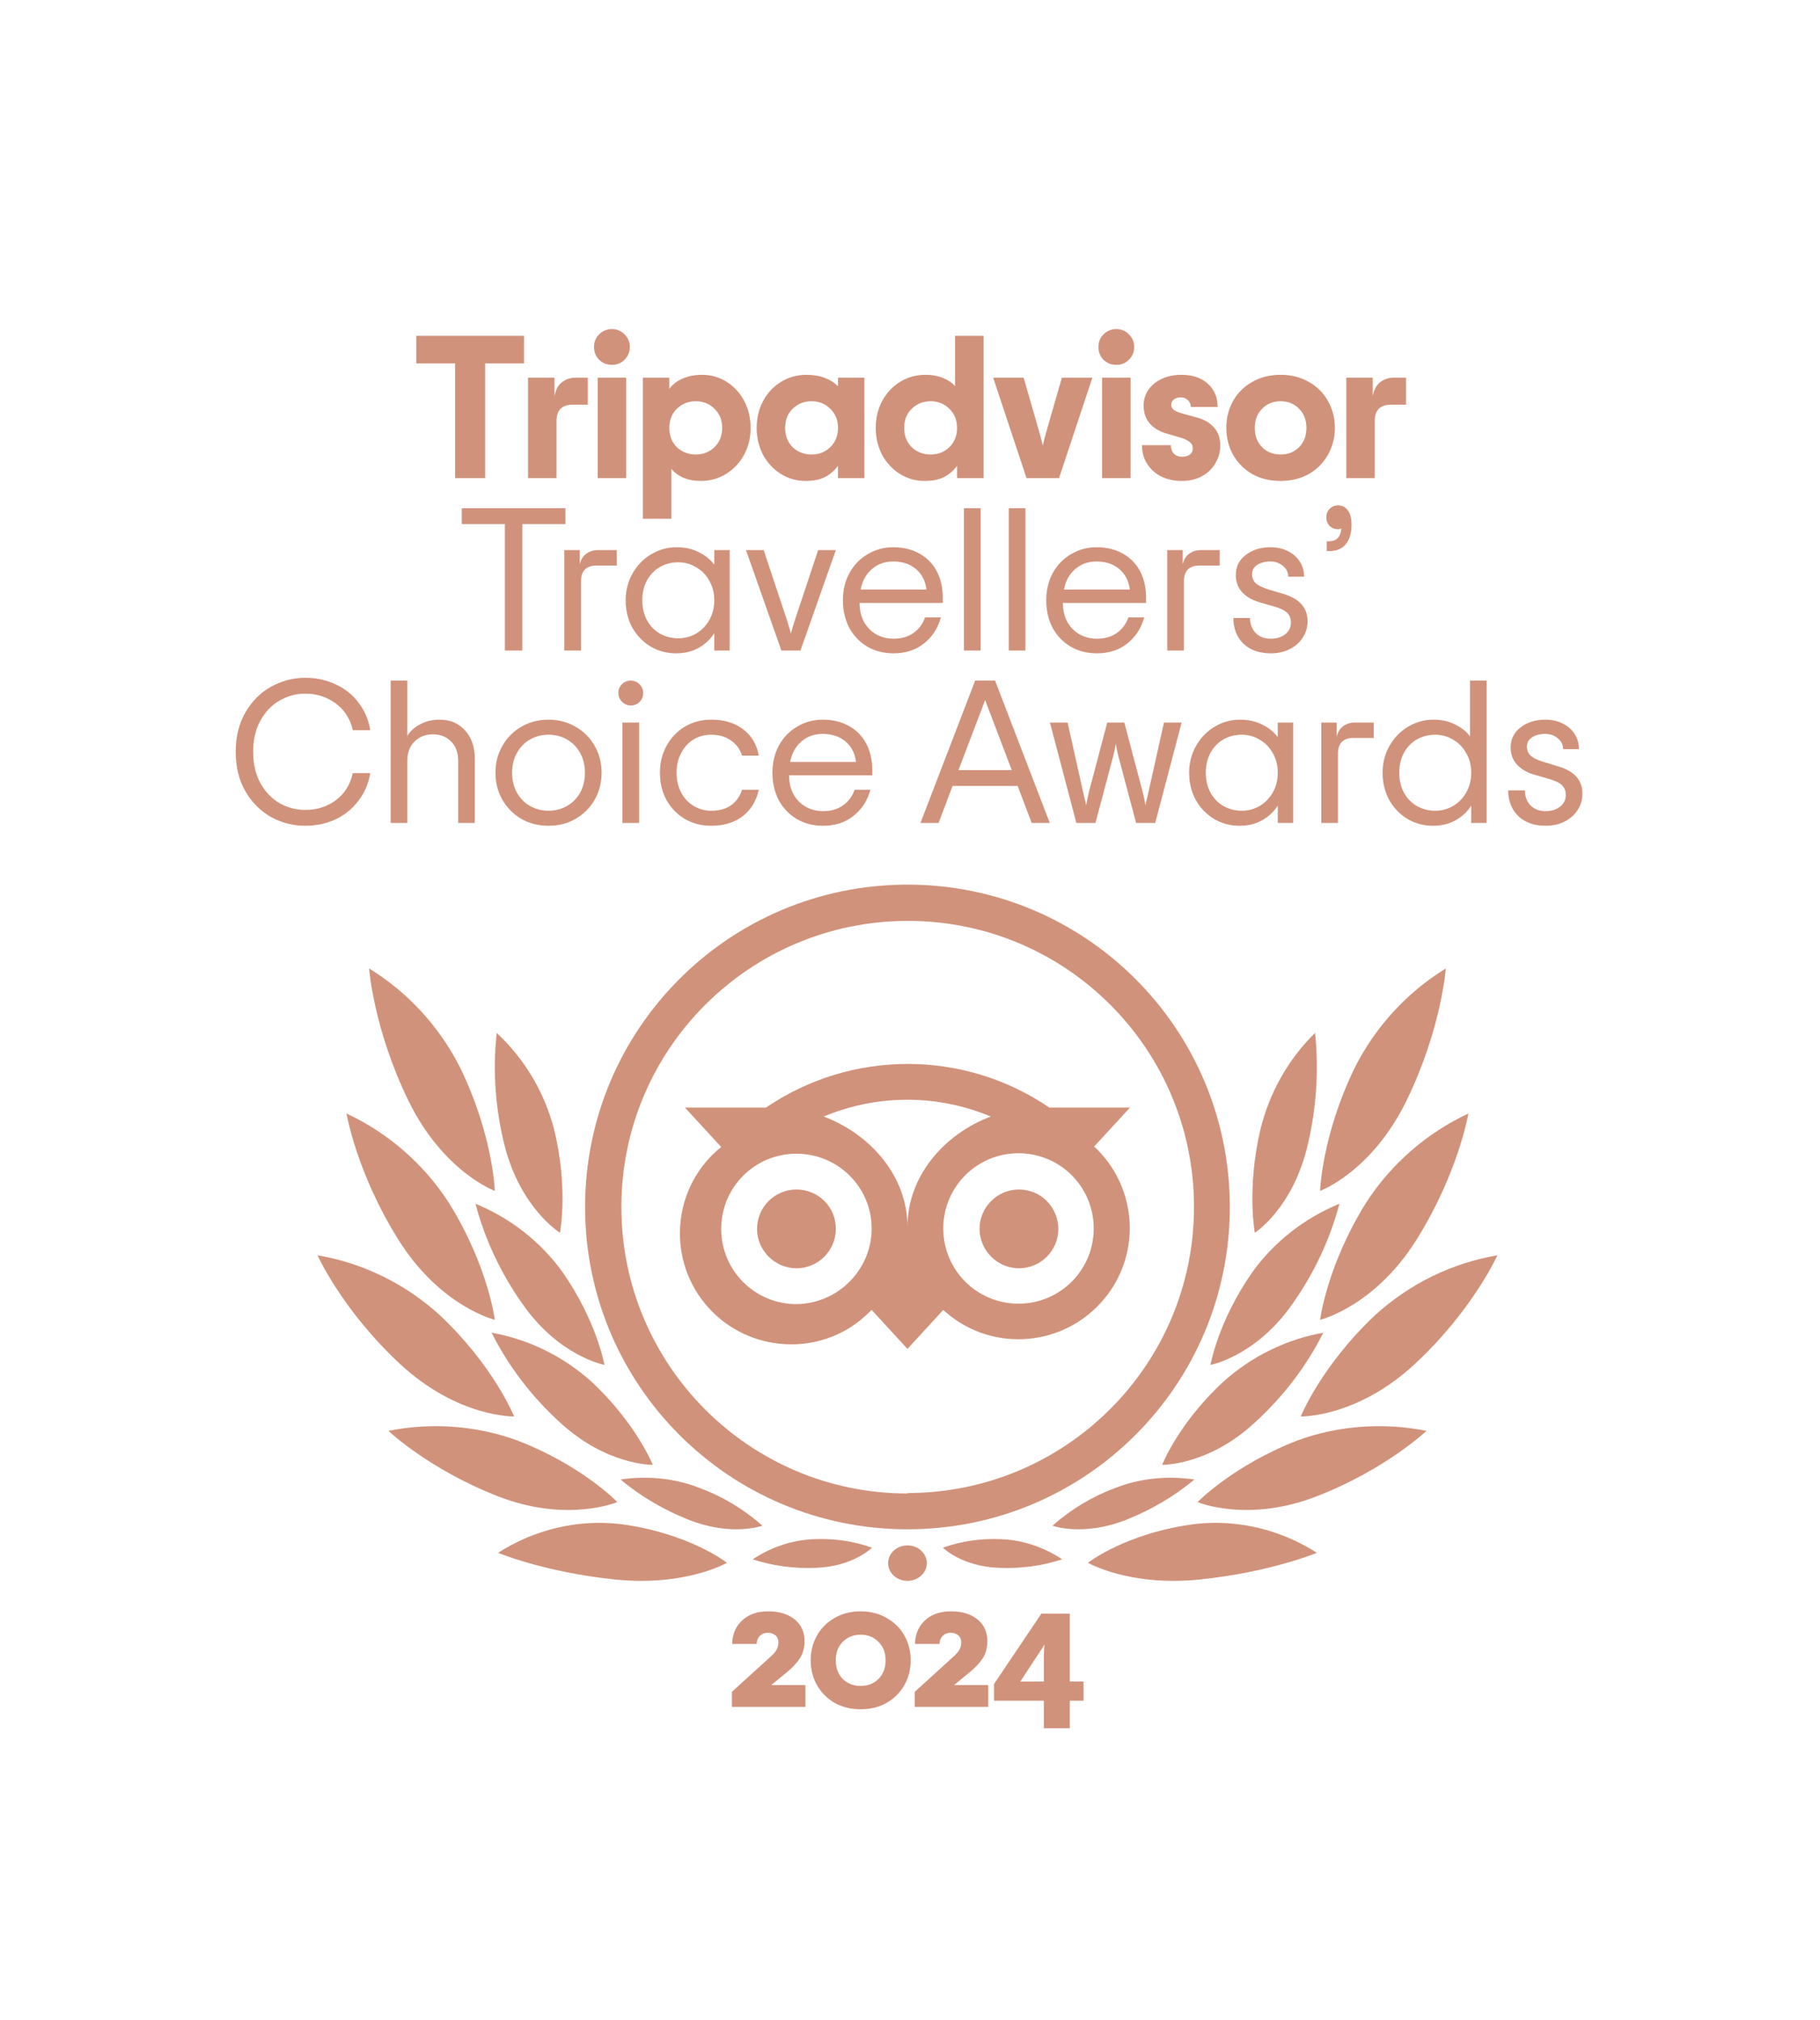 <svg xmlns="http://www.w3.org/2000/svg" width="109" height="121" viewBox="0 0 109 121" fill="none"><path d="M54.347 94.688C54.987 94.688 55.506 94.213 55.506 93.626C55.506 93.04 54.987 92.564 54.347 92.564C53.708 92.564 53.189 93.04 53.189 93.626C53.189 94.213 53.708 94.688 54.347 94.688Z" fill="#D1927B"></path><path d="M54.348 52.986C43.676 52.986 35.041 61.62 35.041 72.293C35.041 82.965 43.676 91.599 54.348 91.599C65.02 91.599 73.654 82.965 73.654 72.293C73.654 61.62 65.02 52.986 54.348 52.986ZM54.348 89.454C44.882 89.454 37.214 81.758 37.214 72.293C37.214 62.827 44.909 55.158 54.375 55.158C63.84 55.158 71.509 62.827 71.509 72.293C71.509 81.758 63.813 89.427 54.348 89.427V89.454ZM50.057 73.607C50.057 74.92 48.985 75.966 47.698 75.966C46.411 75.966 45.338 74.894 45.338 73.607C45.338 72.319 46.384 71.247 47.698 71.247C49.012 71.247 50.057 72.293 50.057 73.58V73.607ZM63.384 73.607C63.384 74.92 62.312 75.966 61.025 75.966C59.738 75.966 58.665 74.894 58.665 73.607C58.665 72.319 59.711 71.247 61.025 71.247C62.339 71.247 63.358 72.293 63.384 73.58V73.607ZM65.503 68.7L67.675 66.34H62.848C57.726 62.854 50.996 62.854 45.874 66.34H41.021L43.193 68.7C40.324 71.006 39.895 75.215 42.201 78.058C44.507 80.9 48.717 81.356 51.559 79.05C51.774 78.862 51.988 78.674 52.203 78.46L54.348 80.793L56.493 78.46C59.201 80.954 63.411 80.766 65.905 78.058C68.399 75.35 68.211 71.14 65.503 68.646V68.7ZM47.698 78.111C45.204 78.111 43.193 76.1 43.193 73.607C43.193 71.113 45.204 69.102 47.698 69.102C50.192 69.102 52.203 71.113 52.203 73.58C52.203 76.047 50.192 78.085 47.698 78.111ZM54.348 73.472C54.348 70.496 52.176 67.949 49.334 66.876C52.525 65.535 56.144 65.535 59.335 66.876C56.493 67.949 54.348 70.496 54.348 73.472ZM60.998 78.085C58.504 78.085 56.493 76.073 56.493 73.58C56.493 71.086 58.504 69.075 60.998 69.075C63.492 69.075 65.503 71.086 65.503 73.58C65.503 76.073 63.492 78.085 60.998 78.085Z" fill="#D1927B"></path><path d="M43.536 93.604C43.536 93.604 41.225 91.79 37.054 91.275C34.531 91.004 31.98 91.627 29.829 93.008C29.829 93.008 32.618 94.173 36.842 94.606C41.066 95.04 43.536 93.604 43.536 93.604Z" fill="#D1927B"></path><path d="M36.972 89.969C36.972 89.969 34.888 87.782 30.96 86.27C28.501 85.379 25.829 85.19 23.264 85.703C23.264 85.703 25.669 87.998 29.811 89.618C33.952 91.238 36.972 89.969 36.972 89.969Z" fill="#D1927B"></path><path d="M30.793 84.841C30.793 84.841 29.565 81.804 26.334 78.767C24.277 76.896 21.741 75.648 19.017 75.188C19.017 75.188 20.485 78.469 23.957 81.695C27.429 84.922 30.793 84.841 30.793 84.841Z" fill="#D1927B"></path><path d="M29.635 79.051C29.635 79.051 29.234 75.814 26.88 72.037C25.382 69.717 23.242 67.856 20.754 66.695C20.754 66.695 21.343 70.23 23.857 74.249C26.372 78.269 29.635 79.051 29.635 79.051Z" fill="#D1927B"></path><path d="M29.636 71.329C29.636 71.329 29.53 68.019 27.575 63.982C26.333 61.506 24.431 59.434 22.106 58.008C22.106 58.008 22.37 61.641 24.457 65.92C26.544 70.199 29.636 71.329 29.636 71.329Z" fill="#D1927B"></path><path d="M39.096 87.738C39.096 87.738 38.098 85.261 35.455 82.784C33.757 81.249 31.68 80.226 29.442 79.822C30.44 81.815 31.815 83.618 33.487 85.153C36.318 87.791 39.096 87.738 39.096 87.738Z" fill="#D1927B"></path><path d="M45.66 91.384C44.555 90.4 43.267 89.628 41.899 89.122C40.4 88.537 38.769 88.377 37.165 88.617C38.401 89.654 39.795 90.453 41.268 91.038C43.845 92.049 45.66 91.384 45.66 91.384Z" fill="#D1927B"></path><path d="M52.223 92.7C51.104 92.297 49.904 92.136 48.732 92.19C47.426 92.243 46.173 92.673 45.08 93.397C46.306 93.8 47.586 93.961 48.865 93.907C51.104 93.827 52.223 92.7 52.223 92.7Z" fill="#D1927B"></path><path d="M36.2 81.753C36.2 81.753 35.745 79.132 33.688 76.191C32.378 74.373 30.561 72.955 28.477 72.1C29.038 74.239 30 76.271 31.283 78.089C33.474 81.245 36.2 81.753 36.2 81.753Z" fill="#D1927B"></path><path d="M33.536 73.837C33.536 73.837 34.057 71.174 33.179 67.624C32.602 65.418 31.422 63.427 29.747 61.867C29.5 64.127 29.665 66.386 30.214 68.592C31.175 72.385 33.536 73.837 33.536 73.837Z" fill="#D1927B"></path><path d="M65.159 93.604C65.159 93.604 67.47 91.79 71.641 91.275C74.165 91.004 76.715 91.627 78.867 93.008C78.867 93.008 76.077 94.173 71.853 94.606C67.63 95.04 65.159 93.604 65.159 93.604Z" fill="#D1927B"></path><path d="M71.723 89.969C71.723 89.969 73.838 87.782 77.72 86.27C80.183 85.379 82.861 85.19 85.431 85.703C85.431 85.703 83.021 87.998 78.871 89.618C74.722 91.238 71.723 89.969 71.723 89.969Z" fill="#D1927B"></path><path d="M77.901 84.841C77.901 84.841 79.13 81.804 82.361 78.767C84.417 76.896 86.954 75.648 89.678 75.188C89.678 75.188 88.209 78.469 84.738 81.695C81.266 84.922 77.901 84.841 77.901 84.841Z" fill="#D1927B"></path><path d="M79.06 79.051C79.06 79.051 79.461 75.814 81.815 72.037C83.313 69.717 85.453 67.856 87.941 66.695C87.941 66.695 87.352 70.23 84.838 74.249C82.323 78.269 79.06 79.051 79.06 79.051Z" fill="#D1927B"></path><path d="M79.06 71.329C79.06 71.329 79.165 68.019 81.12 63.982C82.362 61.506 84.264 59.434 86.589 58.008C86.589 58.008 86.325 61.641 84.238 65.92C82.151 70.199 79.06 71.329 79.06 71.329Z" fill="#D1927B"></path><path d="M69.6 87.738C69.6 87.738 70.57 85.261 73.24 82.784C74.939 81.249 77.015 80.226 79.253 79.822C78.255 81.815 76.88 83.618 75.208 85.153C72.404 87.791 69.6 87.738 69.6 87.738Z" fill="#D1927B"></path><path d="M63.035 91.384C64.14 90.4 65.428 89.628 66.796 89.122C68.295 88.537 69.926 88.377 71.53 88.617C70.294 89.654 68.9 90.453 67.427 91.038C64.85 92.049 63.035 91.384 63.035 91.384Z" fill="#D1927B"></path><path d="M56.471 92.7C57.591 92.297 58.79 92.136 59.963 92.19C61.269 92.243 62.522 92.673 63.614 93.397C62.388 93.8 61.109 93.961 59.83 93.907C57.591 93.827 56.471 92.7 56.471 92.7Z" fill="#D1927B"></path><path d="M72.495 81.753C72.495 81.753 72.949 79.132 75.007 76.191C76.316 74.373 78.133 72.955 80.218 72.1C79.656 74.239 78.695 76.271 77.412 78.089C75.221 81.245 72.495 81.753 72.495 81.753Z" fill="#D1927B"></path><path d="M75.152 73.837C75.152 73.837 74.655 71.174 75.492 67.624C76.041 65.418 77.165 63.427 78.76 61.867C78.995 64.127 78.838 66.386 78.316 68.592C77.427 72.385 75.152 73.837 75.152 73.837Z" fill="#D1927B"></path><path d="M31.383 21.769H29.058V28.636H27.256V21.769H24.93V20.113H31.383V21.769ZM35.205 22.621V24.24H34.304C33.654 24.24 33.33 24.565 33.33 25.214V28.636H31.625V22.621H33.208V23.741C33.273 23.36 33.419 23.079 33.647 22.901C33.882 22.714 34.154 22.621 34.462 22.621H35.205ZM36.648 21.854C36.347 21.854 36.092 21.752 35.88 21.549C35.678 21.338 35.576 21.083 35.576 20.782C35.576 20.482 35.678 20.23 35.88 20.027C36.092 19.817 36.347 19.711 36.648 19.711C36.948 19.711 37.2 19.817 37.403 20.027C37.614 20.23 37.719 20.482 37.719 20.782C37.719 21.083 37.614 21.338 37.403 21.549C37.2 21.752 36.948 21.854 36.648 21.854ZM35.795 22.621H37.5V28.636H35.795V22.621ZM38.503 22.621H40.086V23.291C40.264 23.039 40.524 22.836 40.865 22.682C41.214 22.527 41.608 22.45 42.046 22.45C42.59 22.45 43.085 22.593 43.531 22.877C43.978 23.161 44.327 23.546 44.578 24.033C44.83 24.512 44.956 25.044 44.956 25.628C44.956 26.213 44.826 26.748 44.566 27.235C44.306 27.714 43.949 28.096 43.495 28.38C43.04 28.664 42.533 28.806 41.973 28.806C41.575 28.806 41.222 28.741 40.914 28.611C40.613 28.473 40.378 28.295 40.207 28.076V31.071H38.503V22.621ZM41.669 27.223C42.115 27.223 42.488 27.077 42.789 26.785C43.097 26.485 43.251 26.099 43.251 25.628C43.251 25.157 43.097 24.776 42.789 24.484C42.488 24.183 42.115 24.033 41.669 24.033C41.222 24.033 40.845 24.183 40.536 24.484C40.236 24.776 40.086 25.157 40.086 25.628C40.086 26.099 40.236 26.485 40.536 26.785C40.845 27.077 41.222 27.223 41.669 27.223ZM48.251 28.806C47.699 28.806 47.2 28.664 46.754 28.38C46.307 28.096 45.954 27.714 45.694 27.235C45.443 26.748 45.317 26.213 45.317 25.628C45.317 25.044 45.443 24.512 45.694 24.033C45.954 23.546 46.311 23.161 46.766 22.877C47.221 22.593 47.732 22.45 48.3 22.45C48.714 22.45 49.079 22.511 49.396 22.633C49.712 22.755 49.976 22.921 50.187 23.132V22.621H51.77V28.636H50.187V27.905C49.976 28.189 49.716 28.412 49.408 28.575C49.099 28.729 48.714 28.806 48.251 28.806ZM48.604 27.223C49.051 27.223 49.424 27.077 49.724 26.785C50.033 26.485 50.187 26.099 50.187 25.628C50.187 25.157 50.033 24.776 49.724 24.484C49.424 24.183 49.051 24.033 48.604 24.033C48.158 24.033 47.781 24.183 47.472 24.484C47.172 24.776 47.022 25.157 47.022 25.628C47.022 26.099 47.172 26.485 47.472 26.785C47.781 27.077 48.158 27.223 48.604 27.223ZM55.382 28.806C54.83 28.806 54.331 28.664 53.884 28.38C53.438 28.096 53.085 27.714 52.825 27.235C52.573 26.748 52.448 26.213 52.448 25.628C52.448 25.044 52.573 24.512 52.825 24.033C53.085 23.546 53.442 23.161 53.897 22.877C54.351 22.593 54.862 22.45 55.431 22.45C55.836 22.45 56.19 22.515 56.49 22.645C56.79 22.767 57.026 22.929 57.196 23.132V20.113H58.901V28.636H57.318V27.905C57.107 28.189 56.847 28.412 56.539 28.575C56.23 28.729 55.845 28.806 55.382 28.806ZM55.735 27.223C56.181 27.223 56.555 27.077 56.855 26.785C57.164 26.485 57.318 26.099 57.318 25.628C57.318 25.157 57.164 24.776 56.855 24.484C56.555 24.183 56.181 24.033 55.735 24.033C55.288 24.033 54.911 24.183 54.603 24.484C54.302 24.776 54.152 25.157 54.152 25.628C54.152 26.099 54.302 26.485 54.603 26.785C54.911 27.077 55.288 27.223 55.735 27.223ZM59.481 22.621H61.307L62.22 25.799C62.31 26.107 62.387 26.403 62.452 26.688C62.517 26.403 62.594 26.107 62.683 25.799L63.596 22.621H65.423L63.426 28.636H61.478L59.481 22.621ZM66.855 21.854C66.555 21.854 66.299 21.752 66.088 21.549C65.885 21.338 65.784 21.083 65.784 20.782C65.784 20.482 65.885 20.23 66.088 20.027C66.299 19.817 66.555 19.711 66.855 19.711C67.156 19.711 67.407 19.817 67.61 20.027C67.821 20.23 67.927 20.482 67.927 20.782C67.927 21.083 67.821 21.338 67.61 21.549C67.407 21.752 67.156 21.854 66.855 21.854ZM66.003 22.621H67.707V28.636H66.003V22.621ZM70.768 28.806C70.33 28.806 69.928 28.721 69.563 28.55C69.206 28.372 68.922 28.12 68.71 27.795C68.499 27.471 68.394 27.093 68.394 26.663H70.123C70.123 26.874 70.184 27.045 70.305 27.174C70.427 27.296 70.59 27.357 70.793 27.357C70.995 27.357 71.154 27.312 71.267 27.223C71.381 27.134 71.438 27.012 71.438 26.858C71.438 26.696 71.373 26.566 71.243 26.468C71.113 26.363 70.906 26.27 70.622 26.188L69.831 25.957C69.417 25.835 69.088 25.632 68.844 25.348C68.609 25.064 68.491 24.711 68.491 24.289C68.491 23.932 68.589 23.615 68.784 23.339C68.987 23.055 69.258 22.836 69.599 22.682C69.94 22.527 70.318 22.45 70.732 22.45C71.422 22.45 71.957 22.629 72.339 22.986C72.728 23.335 72.923 23.798 72.923 24.374H71.316C71.316 24.22 71.259 24.086 71.146 23.972C71.04 23.859 70.898 23.802 70.719 23.802C70.549 23.802 70.411 23.842 70.305 23.924C70.2 24.005 70.147 24.106 70.147 24.228C70.147 24.366 70.2 24.476 70.305 24.557C70.411 24.63 70.59 24.703 70.841 24.776L71.718 25.019C72.14 25.133 72.473 25.332 72.716 25.616C72.96 25.892 73.082 26.249 73.082 26.688C73.082 27.069 72.984 27.422 72.789 27.747C72.603 28.072 72.335 28.331 71.986 28.526C71.637 28.713 71.231 28.806 70.768 28.806ZM76.695 28.806C76.053 28.806 75.485 28.668 74.99 28.392C74.503 28.108 74.122 27.722 73.846 27.235C73.578 26.748 73.444 26.213 73.444 25.628C73.444 25.044 73.578 24.508 73.846 24.021C74.122 23.534 74.503 23.153 74.99 22.877C75.485 22.593 76.053 22.45 76.695 22.45C77.336 22.45 77.9 22.593 78.387 22.877C78.882 23.153 79.264 23.534 79.532 24.021C79.808 24.508 79.946 25.044 79.946 25.628C79.946 26.213 79.808 26.748 79.532 27.235C79.264 27.722 78.882 28.108 78.387 28.392C77.9 28.668 77.336 28.806 76.695 28.806ZM76.695 27.223C77.141 27.223 77.51 27.077 77.803 26.785C78.095 26.485 78.241 26.099 78.241 25.628C78.241 25.157 78.095 24.776 77.803 24.484C77.51 24.183 77.141 24.033 76.695 24.033C76.248 24.033 75.879 24.183 75.587 24.484C75.295 24.776 75.148 25.157 75.148 25.628C75.148 26.099 75.295 26.485 75.587 26.785C75.879 27.077 76.248 27.223 76.695 27.223ZM84.209 22.621V24.24H83.308C82.659 24.24 82.334 24.565 82.334 25.214V28.636H80.629V22.621H82.212V23.741C82.277 23.36 82.423 23.079 82.651 22.901C82.886 22.714 83.158 22.621 83.466 22.621H84.209ZM33.864 31.39H31.283V38.963H30.236V31.39H27.655V30.44H33.864V31.39ZM36.939 32.948V33.874H35.733C35.108 33.874 34.796 34.19 34.796 34.823V38.963H33.797V32.948H34.723V33.8C34.788 33.517 34.917 33.305 35.112 33.167C35.307 33.021 35.547 32.948 35.831 32.948H36.939ZM40.489 39.133C39.929 39.133 39.418 38.995 38.955 38.719C38.492 38.435 38.127 38.054 37.859 37.575C37.599 37.088 37.47 36.548 37.47 35.956C37.47 35.371 37.608 34.836 37.883 34.348C38.16 33.861 38.529 33.48 38.992 33.204C39.462 32.92 39.969 32.778 40.513 32.778C41.017 32.778 41.459 32.875 41.84 33.07C42.23 33.257 42.543 33.508 42.778 33.825V32.948H43.703V38.963H42.778V37.928C42.543 38.293 42.23 38.586 41.84 38.805C41.451 39.024 41 39.133 40.489 39.133ZM40.623 38.232C41.005 38.232 41.358 38.139 41.682 37.952C42.015 37.758 42.279 37.49 42.474 37.149C42.677 36.8 42.778 36.402 42.778 35.956C42.778 35.509 42.677 35.115 42.474 34.775C42.279 34.425 42.015 34.158 41.682 33.971C41.358 33.776 41.005 33.679 40.623 33.679C40.225 33.679 39.86 33.772 39.527 33.959C39.203 34.145 38.943 34.413 38.748 34.762C38.561 35.111 38.468 35.509 38.468 35.956C38.468 36.402 38.561 36.8 38.748 37.149C38.943 37.498 39.203 37.766 39.527 37.952C39.86 38.139 40.225 38.232 40.623 38.232ZM44.677 32.948H45.736L47.149 37.197C47.254 37.538 47.327 37.786 47.368 37.94C47.408 37.786 47.482 37.538 47.587 37.197L48.999 32.948H50.059L47.94 38.963H46.796L44.677 32.948ZM56.461 36.114H51.481C51.481 36.552 51.57 36.934 51.749 37.258C51.935 37.583 52.183 37.831 52.491 38.001C52.8 38.172 53.141 38.257 53.514 38.257C53.993 38.257 54.395 38.139 54.719 37.904C55.044 37.668 55.272 37.36 55.401 36.978H56.351C56.172 37.628 55.832 38.151 55.328 38.549C54.833 38.939 54.228 39.133 53.514 39.133C52.93 39.133 52.406 38.999 51.944 38.732C51.481 38.456 51.12 38.078 50.86 37.599C50.608 37.112 50.482 36.564 50.482 35.956C50.482 35.347 50.612 34.803 50.872 34.324C51.14 33.837 51.505 33.46 51.968 33.192C52.431 32.916 52.942 32.778 53.502 32.778C54.094 32.778 54.614 32.904 55.06 33.155C55.507 33.399 55.852 33.748 56.095 34.202C56.339 34.657 56.461 35.188 56.461 35.797V36.114ZM53.49 33.63C52.995 33.63 52.572 33.78 52.224 34.081C51.874 34.373 51.647 34.783 51.542 35.31H55.486C55.422 34.791 55.211 34.381 54.853 34.081C54.496 33.78 54.042 33.63 53.49 33.63ZM57.73 30.44H58.729V38.963H57.73V30.44ZM60.414 30.44H61.413V38.963H60.414V30.44ZM68.638 36.114H63.658C63.658 36.552 63.747 36.934 63.926 37.258C64.112 37.583 64.36 37.831 64.668 38.001C64.977 38.172 65.318 38.257 65.691 38.257C66.17 38.257 66.572 38.139 66.897 37.904C67.221 37.668 67.449 37.36 67.579 36.978H68.528C68.35 37.628 68.009 38.151 67.505 38.549C67.01 38.939 66.406 39.133 65.691 39.133C65.107 39.133 64.583 38.999 64.121 38.732C63.658 38.456 63.297 38.078 63.037 37.599C62.785 37.112 62.66 36.564 62.66 35.956C62.66 35.347 62.789 34.803 63.049 34.324C63.317 33.837 63.682 33.46 64.145 33.192C64.608 32.916 65.119 32.778 65.679 32.778C66.272 32.778 66.791 32.904 67.238 33.155C67.684 33.399 68.029 33.748 68.272 34.202C68.516 34.657 68.638 35.188 68.638 35.797V36.114ZM65.667 33.63C65.172 33.63 64.75 33.78 64.401 34.081C64.052 34.373 63.824 34.783 63.719 35.31H67.664C67.599 34.791 67.388 34.381 67.031 34.081C66.673 33.78 66.219 33.63 65.667 33.63ZM73.049 32.948V33.874H71.843C71.218 33.874 70.906 34.19 70.906 34.823V38.963H69.907V32.948H70.833V33.8C70.898 33.517 71.028 33.305 71.222 33.167C71.417 33.021 71.657 32.948 71.941 32.948H73.049ZM76.106 39.133C75.417 39.133 74.869 38.939 74.463 38.549C74.065 38.151 73.866 37.64 73.866 37.015H74.865C74.865 37.372 74.974 37.668 75.193 37.904C75.421 38.139 75.725 38.257 76.106 38.257C76.456 38.257 76.744 38.167 76.971 37.989C77.198 37.81 77.312 37.579 77.312 37.295C77.312 37.043 77.235 36.844 77.081 36.698C76.926 36.552 76.663 36.426 76.289 36.321L75.4 36.065C74.97 35.935 74.629 35.732 74.378 35.456C74.134 35.18 74.012 34.844 74.012 34.446C74.012 33.943 74.211 33.541 74.609 33.24C75.007 32.932 75.498 32.778 76.082 32.778C76.48 32.778 76.829 32.855 77.129 33.009C77.438 33.163 77.677 33.374 77.848 33.642C78.018 33.91 78.103 34.211 78.103 34.543H77.154C77.154 34.283 77.048 34.068 76.837 33.898C76.634 33.719 76.382 33.63 76.082 33.63C75.766 33.63 75.502 33.699 75.291 33.837C75.088 33.975 74.986 34.162 74.986 34.397C74.986 34.616 75.064 34.799 75.218 34.945C75.38 35.083 75.636 35.205 75.985 35.31L76.874 35.578C77.831 35.862 78.31 36.406 78.31 37.21C78.31 37.575 78.213 37.904 78.018 38.196C77.831 38.488 77.568 38.719 77.227 38.89C76.894 39.052 76.52 39.133 76.106 39.133ZM79.457 32.425H79.555C79.79 32.425 79.973 32.364 80.103 32.242C80.233 32.12 80.31 31.922 80.334 31.645C80.285 31.678 80.208 31.694 80.103 31.694C79.916 31.694 79.758 31.629 79.628 31.499C79.498 31.361 79.433 31.191 79.433 30.988C79.433 30.785 79.498 30.615 79.628 30.477C79.766 30.339 79.936 30.27 80.139 30.27C80.391 30.27 80.586 30.371 80.724 30.574C80.87 30.769 80.943 31.045 80.943 31.402C80.943 31.93 80.825 32.331 80.59 32.607C80.363 32.875 80.034 33.009 79.604 33.009H79.457V32.425ZM18.28 49.461C17.557 49.461 16.875 49.286 16.234 48.937C15.601 48.58 15.09 48.069 14.7 47.403C14.31 46.73 14.116 45.938 14.116 45.029C14.116 44.128 14.31 43.341 14.7 42.667C15.09 41.993 15.601 41.482 16.234 41.133C16.875 40.776 17.557 40.597 18.28 40.597C18.937 40.597 19.542 40.727 20.094 40.987C20.654 41.238 21.113 41.604 21.47 42.083C21.835 42.553 22.07 43.105 22.176 43.738H21.129C20.974 43.056 20.634 42.521 20.106 42.131C19.578 41.742 18.97 41.547 18.28 41.547C17.736 41.547 17.224 41.685 16.746 41.961C16.275 42.229 15.893 42.626 15.601 43.154C15.309 43.673 15.163 44.298 15.163 45.029C15.163 45.76 15.309 46.389 15.601 46.916C15.893 47.436 16.275 47.833 16.746 48.109C17.224 48.377 17.736 48.511 18.28 48.511C18.986 48.511 19.599 48.316 20.118 47.927C20.638 47.537 20.974 46.997 21.129 46.307H22.176C22.07 46.941 21.831 47.496 21.457 47.975C21.092 48.454 20.634 48.824 20.082 49.083C19.53 49.335 18.929 49.461 18.28 49.461ZM23.397 40.767H24.395V44.079C24.549 43.811 24.797 43.584 25.138 43.397C25.479 43.203 25.872 43.105 26.319 43.105C26.96 43.105 27.471 43.32 27.853 43.751C28.243 44.181 28.438 44.745 28.438 45.443V49.29H27.439V45.565C27.439 45.078 27.297 44.692 27.013 44.408C26.729 44.124 26.368 43.982 25.929 43.982C25.491 43.982 25.126 44.124 24.834 44.408C24.541 44.692 24.395 45.078 24.395 45.565V49.29H23.397V40.767ZM32.851 49.461C32.25 49.461 31.706 49.323 31.219 49.047C30.74 48.763 30.363 48.381 30.087 47.902C29.811 47.415 29.673 46.876 29.673 46.283C29.673 45.69 29.811 45.155 30.087 44.676C30.363 44.189 30.74 43.807 31.219 43.531C31.706 43.247 32.25 43.105 32.851 43.105C33.452 43.105 33.991 43.247 34.47 43.531C34.957 43.807 35.339 44.189 35.615 44.676C35.891 45.155 36.029 45.69 36.029 46.283C36.029 46.876 35.891 47.415 35.615 47.902C35.339 48.381 34.957 48.763 34.47 49.047C33.991 49.323 33.452 49.461 32.851 49.461ZM32.851 48.56C33.249 48.56 33.614 48.466 33.947 48.28C34.279 48.093 34.543 47.829 34.738 47.488C34.933 47.139 35.03 46.737 35.03 46.283C35.03 45.828 34.933 45.431 34.738 45.09C34.543 44.741 34.279 44.473 33.947 44.286C33.614 44.1 33.249 44.006 32.851 44.006C32.453 44.006 32.088 44.1 31.755 44.286C31.422 44.473 31.158 44.741 30.964 45.09C30.769 45.431 30.671 45.828 30.671 46.283C30.671 46.737 30.769 47.139 30.964 47.488C31.158 47.829 31.422 48.093 31.755 48.28C32.088 48.466 32.453 48.56 32.851 48.56ZM37.777 42.253C37.574 42.253 37.399 42.18 37.253 42.034C37.107 41.888 37.034 41.713 37.034 41.51C37.034 41.299 37.103 41.125 37.241 40.987C37.387 40.841 37.566 40.767 37.777 40.767C37.988 40.767 38.163 40.841 38.3 40.987C38.447 41.125 38.52 41.299 38.52 41.51C38.52 41.721 38.447 41.9 38.3 42.046C38.163 42.184 37.988 42.253 37.777 42.253ZM37.278 43.276H38.276V49.29H37.278V43.276ZM42.591 49.461C42.007 49.461 41.479 49.323 41.009 49.047C40.546 48.771 40.181 48.393 39.913 47.914C39.653 47.428 39.523 46.884 39.523 46.283C39.523 45.682 39.657 45.142 39.925 44.664C40.193 44.177 40.558 43.795 41.021 43.519C41.492 43.243 42.015 43.105 42.591 43.105C43.379 43.105 44.02 43.3 44.515 43.69C45.018 44.071 45.327 44.595 45.441 45.26H44.442C44.328 44.887 44.109 44.587 43.785 44.359C43.46 44.124 43.062 44.006 42.591 44.006C42.21 44.006 41.861 44.1 41.544 44.286C41.236 44.473 40.988 44.741 40.802 45.09C40.615 45.431 40.522 45.828 40.522 46.283C40.522 46.737 40.615 47.139 40.802 47.488C40.988 47.829 41.24 48.093 41.556 48.28C41.873 48.466 42.218 48.56 42.591 48.56C43.078 48.56 43.476 48.45 43.785 48.231C44.093 48.012 44.312 47.703 44.442 47.306H45.441C45.294 47.979 44.974 48.507 44.479 48.889C43.983 49.27 43.354 49.461 42.591 49.461ZM52.24 46.441H47.26C47.26 46.88 47.349 47.261 47.528 47.586C47.714 47.91 47.962 48.158 48.27 48.328C48.579 48.499 48.92 48.584 49.293 48.584C49.772 48.584 50.174 48.466 50.498 48.231C50.823 47.996 51.05 47.687 51.18 47.306H52.13C51.951 47.955 51.611 48.479 51.107 48.876C50.612 49.266 50.007 49.461 49.293 49.461C48.709 49.461 48.185 49.327 47.722 49.059C47.26 48.783 46.899 48.406 46.639 47.927C46.387 47.44 46.261 46.892 46.261 46.283C46.261 45.674 46.391 45.13 46.651 44.651C46.919 44.164 47.284 43.787 47.747 43.519C48.209 43.243 48.721 43.105 49.281 43.105C49.873 43.105 50.393 43.231 50.839 43.483C51.286 43.726 51.631 44.075 51.874 44.53C52.118 44.984 52.24 45.516 52.24 46.125V46.441ZM49.269 43.958C48.774 43.958 48.352 44.108 48.002 44.408C47.654 44.7 47.426 45.11 47.321 45.638H51.266C51.201 45.118 50.989 44.708 50.632 44.408C50.275 44.108 49.821 43.958 49.269 43.958ZM60.947 47.074H57.051L56.211 49.29H55.127L58.402 40.767H59.596L62.871 49.29H61.787L60.947 47.074ZM60.594 46.125L59.218 42.509C59.105 42.216 59.031 42.022 58.999 41.924C58.966 42.022 58.893 42.216 58.78 42.509L57.404 46.125H60.594ZM62.88 43.276H63.939L64.864 47.428L64.937 47.756C64.986 47.919 65.023 48.081 65.047 48.243C65.096 47.975 65.153 47.703 65.217 47.428L66.313 43.276H67.336L68.432 47.428C68.505 47.703 68.562 47.975 68.602 48.243C68.626 48.081 68.663 47.919 68.712 47.756L68.785 47.428L69.71 43.276H70.769L69.187 49.29H68.042L66.971 45.26C66.906 45.001 66.857 44.765 66.825 44.554C66.792 44.765 66.743 45.001 66.678 45.26L65.607 49.29H64.463L62.88 43.276ZM74.237 49.461C73.677 49.461 73.165 49.323 72.703 49.047C72.24 48.763 71.875 48.381 71.607 47.902C71.347 47.415 71.217 46.876 71.217 46.283C71.217 45.699 71.355 45.163 71.631 44.676C71.907 44.189 72.276 43.807 72.739 43.531C73.21 43.247 73.717 43.105 74.261 43.105C74.764 43.105 75.207 43.203 75.588 43.397C75.978 43.584 76.29 43.836 76.526 44.152V43.276H77.451V49.29H76.526V48.255C76.29 48.621 75.978 48.913 75.588 49.132C75.198 49.351 74.748 49.461 74.237 49.461ZM74.371 48.56C74.752 48.56 75.105 48.466 75.43 48.28C75.763 48.085 76.026 47.817 76.221 47.476C76.424 47.127 76.526 46.73 76.526 46.283C76.526 45.837 76.424 45.443 76.221 45.102C76.026 44.753 75.763 44.485 75.43 44.298C75.105 44.104 74.752 44.006 74.371 44.006C73.973 44.006 73.608 44.1 73.275 44.286C72.95 44.473 72.69 44.741 72.496 45.09C72.309 45.439 72.216 45.837 72.216 46.283C72.216 46.73 72.309 47.127 72.496 47.476C72.69 47.825 72.95 48.093 73.275 48.28C73.608 48.466 73.973 48.56 74.371 48.56ZM82.272 43.276V44.201H81.067C80.442 44.201 80.129 44.518 80.129 45.151V49.29H79.131V43.276H80.056V44.128C80.121 43.844 80.251 43.633 80.446 43.495C80.641 43.349 80.88 43.276 81.164 43.276H82.272ZM85.823 49.461C85.263 49.461 84.751 49.323 84.288 49.047C83.826 48.763 83.461 48.381 83.193 47.902C82.933 47.415 82.803 46.876 82.803 46.283C82.803 45.699 82.941 45.163 83.217 44.676C83.493 44.189 83.862 43.807 84.325 43.531C84.796 43.247 85.303 43.105 85.847 43.105C86.342 43.105 86.776 43.203 87.15 43.397C87.531 43.584 87.828 43.819 88.039 44.104V40.767H89.037V49.29H88.112V48.255C87.876 48.621 87.564 48.913 87.174 49.132C86.784 49.351 86.334 49.461 85.823 49.461ZM85.957 48.56C86.338 48.56 86.691 48.466 87.016 48.28C87.349 48.085 87.612 47.817 87.807 47.476C88.01 47.127 88.112 46.73 88.112 46.283C88.112 45.837 88.01 45.443 87.807 45.102C87.612 44.753 87.349 44.485 87.016 44.298C86.691 44.104 86.338 44.006 85.957 44.006C85.559 44.006 85.194 44.1 84.861 44.286C84.536 44.473 84.276 44.741 84.082 45.09C83.895 45.439 83.802 45.837 83.802 46.283C83.802 46.73 83.895 47.127 84.082 47.476C84.276 47.825 84.536 48.093 84.861 48.28C85.194 48.466 85.559 48.56 85.957 48.56ZM92.567 49.461C91.878 49.461 91.33 49.266 90.924 48.876C90.526 48.479 90.327 47.967 90.327 47.342H91.326C91.326 47.699 91.435 47.996 91.654 48.231C91.882 48.466 92.186 48.584 92.567 48.584C92.917 48.584 93.205 48.495 93.432 48.316C93.659 48.138 93.773 47.906 93.773 47.622C93.773 47.371 93.696 47.172 93.541 47.026C93.387 46.88 93.124 46.754 92.75 46.648L91.861 46.393C91.431 46.263 91.09 46.06 90.839 45.784C90.595 45.508 90.473 45.171 90.473 44.773C90.473 44.27 90.672 43.868 91.07 43.568C91.468 43.26 91.959 43.105 92.543 43.105C92.941 43.105 93.29 43.182 93.59 43.337C93.899 43.491 94.138 43.702 94.309 43.97C94.479 44.237 94.564 44.538 94.564 44.871H93.615C93.615 44.611 93.509 44.396 93.298 44.225C93.095 44.047 92.844 43.958 92.543 43.958C92.227 43.958 91.963 44.026 91.752 44.164C91.549 44.302 91.447 44.489 91.447 44.724C91.447 44.944 91.525 45.126 91.679 45.272C91.841 45.41 92.097 45.532 92.446 45.638L93.335 45.906C94.292 46.19 94.771 46.733 94.771 47.537C94.771 47.902 94.674 48.231 94.479 48.523C94.292 48.816 94.029 49.047 93.688 49.217C93.355 49.38 92.981 49.461 92.567 49.461Z" fill="#D1927B"></path><path d="M43.833 101.335L46.15 99.227C46.31 99.088 46.428 98.952 46.505 98.82C46.581 98.681 46.619 98.535 46.619 98.382C46.619 98.194 46.56 98.051 46.442 97.954C46.324 97.85 46.167 97.797 45.972 97.797C45.785 97.797 45.628 97.86 45.503 97.985C45.385 98.11 45.322 98.27 45.315 98.465H43.854C43.854 98.117 43.934 97.797 44.094 97.505C44.261 97.206 44.504 96.966 44.824 96.785C45.151 96.604 45.544 96.514 46.004 96.514C46.665 96.514 47.193 96.674 47.59 96.994C47.987 97.314 48.185 97.749 48.185 98.298C48.185 98.688 48.094 99.025 47.913 99.311C47.733 99.596 47.468 99.881 47.12 100.166L46.192 100.928H48.237V102.233H43.833V101.335ZM51.546 102.379C50.962 102.379 50.44 102.25 49.981 101.993C49.529 101.728 49.177 101.373 48.927 100.928C48.676 100.483 48.551 99.989 48.551 99.446C48.551 98.903 48.676 98.41 48.927 97.964C49.177 97.519 49.529 97.168 49.981 96.91C50.44 96.646 50.962 96.514 51.546 96.514C52.131 96.514 52.649 96.646 53.101 96.91C53.56 97.168 53.915 97.519 54.166 97.964C54.416 98.41 54.541 98.903 54.541 99.446C54.541 99.989 54.416 100.483 54.166 100.928C53.915 101.373 53.56 101.728 53.101 101.993C52.649 102.25 52.131 102.379 51.546 102.379ZM51.546 100.98C51.977 100.98 52.332 100.841 52.611 100.563C52.896 100.278 53.038 99.905 53.038 99.446C53.038 98.987 52.896 98.618 52.611 98.34C52.332 98.055 51.977 97.912 51.546 97.912C51.115 97.912 50.757 98.055 50.471 98.34C50.193 98.618 50.054 98.987 50.054 99.446C50.054 99.905 50.193 100.278 50.471 100.563C50.757 100.841 51.115 100.98 51.546 100.98ZM54.782 101.335L57.099 99.227C57.259 99.088 57.377 98.952 57.454 98.82C57.53 98.681 57.569 98.535 57.569 98.382C57.569 98.194 57.509 98.051 57.391 97.954C57.273 97.85 57.116 97.797 56.922 97.797C56.734 97.797 56.577 97.86 56.452 97.985C56.334 98.11 56.271 98.27 56.264 98.465H54.803C54.803 98.117 54.883 97.797 55.043 97.505C55.21 97.206 55.453 96.966 55.773 96.785C56.1 96.604 56.494 96.514 56.953 96.514C57.614 96.514 58.142 96.674 58.539 96.994C58.936 97.314 59.134 97.749 59.134 98.298C59.134 98.688 59.044 99.025 58.863 99.311C58.682 99.596 58.417 99.881 58.069 100.166L57.141 100.928H59.186V102.233H54.782V101.335ZM62.515 101.867H59.531V100.866L62.369 96.649H64.07V100.719H64.895V101.867H64.07V103.516H62.515V101.867ZM62.515 100.719V99.164C62.515 98.963 62.529 98.743 62.557 98.507L61.106 100.719H62.515Z" fill="#D1927B"></path></svg>